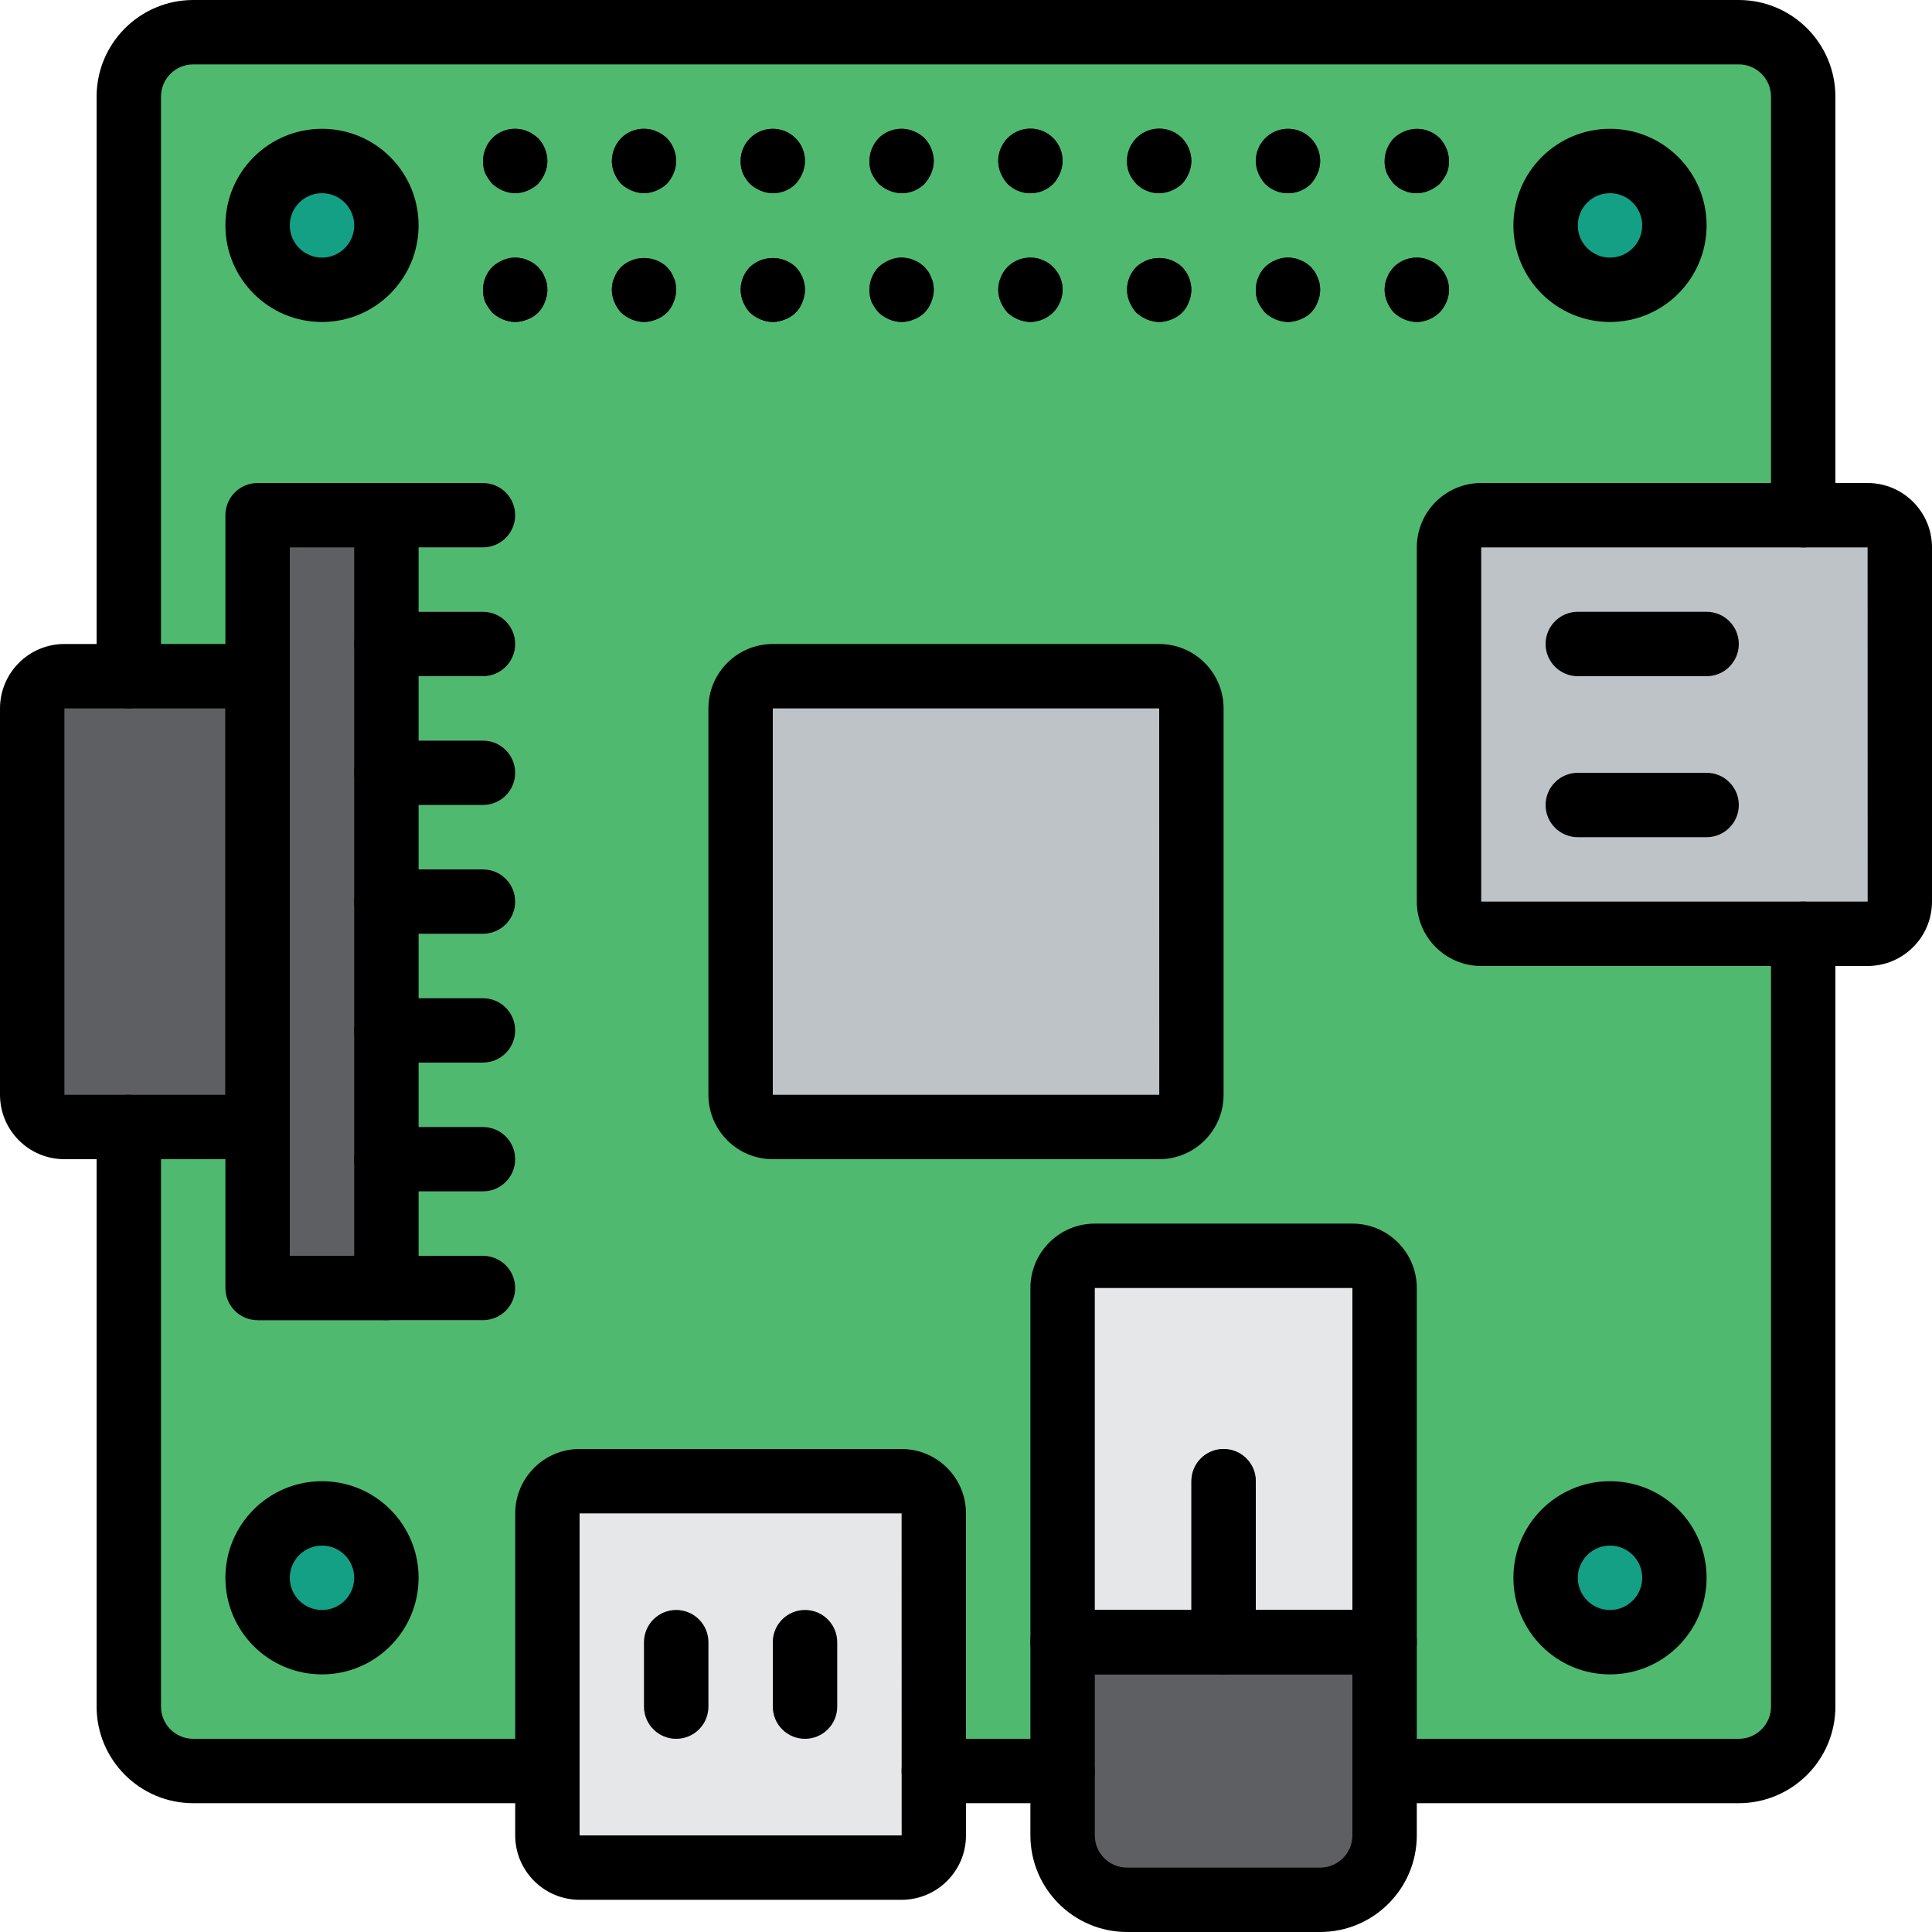 <?xml version="1.0" encoding="UTF-8"?>
<svg width="60px" height="60px" viewBox="0 0 60 60" version="1.1" xmlns="http://www.w3.org/2000/svg" xmlns:xlink="http://www.w3.org/1999/xlink">
    <!-- Generator: Sketch 47.1 (45422) - http://www.bohemiancoding.com/sketch -->
    <title>067 - Rasberry Pi</title>
    <desc>Created with Sketch.</desc>
    <defs></defs>
    <g id="Page-1" stroke="none" stroke-width="1" fill="none" fill-rule="evenodd">
        <g id="067---Rasberry-Pi" fill-rule="nonzero">
            <rect id="Rectangle-path" fill="#4FBA6F" x="4" y="1" width="52" height="54" rx="2"></rect>
            <circle id="Oval" fill="#14A085" cx="10" cy="7" r="2"></circle>
            <circle id="Oval" fill="#14A085" cx="50" cy="7" r="2"></circle>
            <circle id="Oval" fill="#14A085" cx="10" cy="49" r="2"></circle>
            <circle id="Oval" fill="#14A085" cx="50" cy="49" r="2"></circle>
            <rect id="Rectangle-path" fill="#BDC3C7" x="45" y="16" width="14" height="13" rx="1"></rect>
            <path d="M43,40 L43,51 L33,51 L33,40 C33.002,39.448 33.448,39.002 34,39 L42,39 C42.552,39.002 42.998,39.448 43,40 L43,40 Z" id="Shape" fill="#E6E7E8"></path>
            <path d="M43,51 L43,57 C42.997,58.103 42.103,58.997 41,59 L35,59 C33.897,58.997 33.003,58.103 33,57 L33,51 L43,51 Z" id="Shape" fill="#5E5F62"></path>
            <rect id="Rectangle-path" fill="#E6E7E8" x="17" y="46" width="12" height="12" rx="1"></rect>
            <rect id="Rectangle-path" fill="#BDC3C7" x="23" y="21" width="14" height="14" rx="1"></rect>
            <path d="M16,6 C15.869,5.998 15.74,5.971 15.62,5.92 C15.499,5.869 15.387,5.798 15.29,5.71 C15.202,5.61 15.128,5.499 15.069,5.38 C15.021,5.259 14.998,5.13 15,5 C15.003,4.735 15.107,4.482 15.29,4.29 C15.526,4.056 15.863,3.954 16.189,4.019 C16.256,4.029 16.32,4.05 16.38,4.08 C16.441,4.1 16.499,4.13 16.55,4.17 C16.607,4.204 16.661,4.245 16.71,4.29 C16.893,4.482 16.996,4.735 17,5 C16.998,5.131 16.971,5.26 16.92,5.38 C16.869,5.501 16.798,5.613 16.71,5.71 C16.613,5.798 16.501,5.869 16.38,5.92 C16.26,5.971 16.131,5.998 16,6 Z" id="Shape" fill="#2C2F38"></path>
            <path d="M16,10 C15.869,9.998 15.74,9.971 15.62,9.92 C15.499,9.869 15.387,9.798 15.29,9.71 C15.202,9.61 15.128,9.499 15.069,9.38 C15.021,9.259 14.998,9.13 15,9 C15.001,8.735 15.105,8.48 15.29,8.29 C15.387,8.202 15.499,8.131 15.62,8.08 C15.799,8 15.998,7.979 16.189,8.019 C16.256,8.029 16.32,8.05 16.38,8.08 C16.444,8.102 16.504,8.132 16.56,8.17 C16.612,8.207 16.662,8.247 16.71,8.29 L16.83,8.439 C16.868,8.495 16.898,8.556 16.92,8.62 C16.949,8.677 16.969,8.737 16.98,8.8 C16.992,8.866 16.999,8.933 17,9 C16.998,9.131 16.971,9.26 16.92,9.38 C16.829,9.631 16.631,9.829 16.38,9.92 C16.26,9.971 16.131,9.998 16,10 L16,10 Z" id="Shape" fill="#2C2F38"></path>
            <path d="M20,6 C19.869,5.998 19.74,5.971 19.62,5.92 C19.499,5.869 19.387,5.798 19.29,5.71 C19.202,5.613 19.131,5.501 19.08,5.38 C19.029,5.26 19.002,5.131 19,5 C19.003,4.735 19.107,4.482 19.29,4.29 C19.526,4.056 19.863,3.954 20.189,4.019 C20.256,4.029 20.32,4.05 20.38,4.08 C20.444,4.102 20.504,4.132 20.56,4.17 C20.612,4.207 20.662,4.247 20.71,4.29 C20.893,4.482 20.996,4.735 21,5 C20.998,5.131 20.971,5.26 20.92,5.38 C20.869,5.501 20.798,5.613 20.71,5.71 C20.613,5.798 20.501,5.869 20.38,5.92 C20.26,5.971 20.131,5.998 20,6 L20,6 Z" id="Shape" fill="#2C2F38"></path>
            <path d="M20,10 C19.869,9.998 19.74,9.971 19.62,9.92 C19.499,9.869 19.387,9.798 19.29,9.71 C19.202,9.613 19.131,9.501 19.08,9.38 C19.029,9.26 19.002,9.131 19,9 C19.002,8.933 19.008,8.866 19.02,8.8 C19.031,8.737 19.051,8.677 19.08,8.62 C19.102,8.556 19.132,8.495 19.17,8.439 C19.207,8.387 19.247,8.337 19.29,8.29 C19.691,7.92 20.309,7.92 20.71,8.29 C20.753,8.337 20.793,8.387 20.83,8.439 C20.868,8.495 20.898,8.556 20.92,8.62 C20.949,8.677 20.969,8.737 20.979,8.8 C20.992,8.866 20.998,8.933 21,9 C20.998,9.131 20.971,9.26 20.92,9.38 C20.829,9.631 20.631,9.829 20.38,9.92 C20.26,9.971 20.131,9.998 20,10 L20,10 Z" id="Shape" fill="#2C2F38"></path>
            <path d="M24,6 C23.869,5.998 23.74,5.971 23.62,5.92 C23.499,5.869 23.387,5.798 23.29,5.71 C23.199,5.613 23.124,5.501 23.069,5.38 C23.021,5.259 22.998,5.13 23,5 C23,4.448 23.448,4 24,4 C24.552,4 25,4.448 25,5 C24.998,5.131 24.971,5.26 24.92,5.38 C24.869,5.501 24.798,5.613 24.71,5.71 C24.522,5.898 24.266,6.002 24,6 Z" id="Shape" fill="#2C2F38"></path>
            <path d="M24,10 C23.869,9.998 23.74,9.971 23.62,9.92 C23.499,9.869 23.387,9.798 23.29,9.71 C23.202,9.613 23.131,9.501 23.08,9.38 C23.029,9.26 23.002,9.131 23,9 C23.001,8.735 23.105,8.48 23.29,8.29 C23.691,7.92 24.309,7.92 24.71,8.29 C24.894,8.481 24.998,8.735 25,9 C24.998,9.131 24.971,9.26 24.92,9.38 C24.829,9.631 24.631,9.829 24.38,9.92 C24.26,9.971 24.131,9.998 24,10 L24,10 Z" id="Shape" fill="#2C2F38"></path>
            <path d="M28,6 C27.869,5.998 27.74,5.971 27.62,5.92 C27.499,5.869 27.387,5.798 27.29,5.71 C27.202,5.61 27.128,5.499 27.069,5.38 C27.021,5.259 26.998,5.13 27,5 C27.003,4.735 27.107,4.482 27.29,4.29 C27.526,4.056 27.863,3.954 28.189,4.019 C28.256,4.029 28.32,4.05 28.38,4.08 C28.444,4.102 28.504,4.132 28.56,4.17 C28.612,4.207 28.662,4.247 28.71,4.29 C28.893,4.482 28.996,4.735 29,5 C28.998,5.131 28.971,5.26 28.92,5.38 C28.869,5.501 28.798,5.613 28.71,5.71 C28.522,5.898 28.266,6.002 28,6 L28,6 Z" id="Shape" fill="#2C2F38"></path>
            <path d="M28,10 C27.869,9.998 27.74,9.971 27.62,9.92 C27.499,9.869 27.387,9.798 27.29,9.71 C27.202,9.61 27.128,9.499 27.069,9.38 C27.021,9.259 26.998,9.13 27,9 C27.001,8.735 27.105,8.48 27.29,8.29 C27.387,8.202 27.499,8.131 27.62,8.08 C27.799,8 27.998,7.979 28.189,8.019 C28.256,8.029 28.32,8.05 28.38,8.08 C28.444,8.102 28.504,8.132 28.56,8.17 C28.612,8.207 28.662,8.247 28.71,8.29 L28.83,8.439 C28.868,8.495 28.898,8.556 28.92,8.62 C28.949,8.677 28.969,8.737 28.98,8.8 C28.992,8.866 28.999,8.933 29,9 C28.998,9.131 28.971,9.26 28.92,9.38 C28.829,9.631 28.631,9.829 28.38,9.92 C28.26,9.971 28.131,9.998 28,10 L28,10 Z" id="Shape" fill="#2C2F38"></path>
            <path d="M32,6 C31.734,6.003 31.478,5.898 31.29,5.71 C31.202,5.613 31.131,5.501 31.08,5.38 C31.029,5.26 31.002,5.131 31,5 C31.001,4.735 31.105,4.48 31.29,4.29 C31.576,4.002 32.008,3.915 32.383,4.071 C32.759,4.226 33.002,4.594 33,5 C32.998,5.131 32.971,5.26 32.92,5.38 C32.869,5.501 32.798,5.613 32.71,5.71 C32.522,5.898 32.266,6.002 32,6 Z" id="Shape" fill="#2C2F38"></path>
            <path d="M32,10 C31.869,9.998 31.74,9.971 31.62,9.92 C31.499,9.869 31.387,9.798 31.29,9.71 C31.202,9.613 31.131,9.501 31.08,9.38 C31.029,9.26 31.002,9.131 31,9 C31.002,8.933 31.008,8.866 31.02,8.8 C31.031,8.737 31.051,8.677 31.08,8.62 C31.102,8.556 31.132,8.495 31.17,8.439 C31.207,8.387 31.247,8.337 31.29,8.29 C31.529,8.054 31.871,7.953 32.2,8.019 C32.263,8.031 32.323,8.051 32.38,8.08 C32.444,8.102 32.504,8.132 32.56,8.17 C32.611,8.205 32.658,8.245 32.7,8.29 C32.994,8.572 33.082,9.006 32.92,9.38 C32.869,9.503 32.795,9.616 32.7,9.71 C32.512,9.891 32.262,9.995 32,10 Z" id="Shape" fill="#2C2F38"></path>
            <path d="M36,6 C35.734,6.003 35.478,5.898 35.29,5.71 C35.199,5.613 35.124,5.501 35.069,5.38 C35.021,5.259 34.998,5.13 35,5 C34.998,4.594 35.241,4.226 35.617,4.071 C35.992,3.915 36.424,4.002 36.71,4.29 C36.894,4.481 36.998,4.735 37,5 C36.998,5.131 36.971,5.26 36.92,5.38 C36.869,5.501 36.798,5.613 36.71,5.71 C36.613,5.798 36.501,5.869 36.38,5.92 C36.26,5.971 36.131,5.998 36,6 L36,6 Z" id="Shape" fill="#2C2F38"></path>
            <path d="M36,10 C35.869,9.998 35.74,9.971 35.62,9.92 C35.499,9.869 35.387,9.798 35.29,9.71 C35.202,9.613 35.131,9.501 35.08,9.38 C35.029,9.26 35.002,9.131 35,9 C35.001,8.735 35.105,8.48 35.29,8.29 C35.691,7.92 36.309,7.92 36.71,8.29 C36.894,8.481 36.998,8.735 37,9 C36.998,9.131 36.971,9.26 36.92,9.38 C36.829,9.631 36.631,9.829 36.38,9.92 C36.26,9.971 36.131,9.998 36,10 L36,10 Z" id="Shape" fill="#2C2F38"></path>
            <path d="M40,6 C39.734,6.003 39.478,5.898 39.29,5.71 C39.202,5.613 39.131,5.501 39.08,5.38 C39.029,5.26 39.002,5.131 39,5 C39,4.448 39.448,4 40,4 C40.552,4 41,4.448 41,5 C40.998,5.131 40.971,5.26 40.92,5.38 C40.869,5.501 40.798,5.613 40.71,5.71 C40.522,5.898 40.266,6.002 40,6 Z" id="Shape" fill="#2C2F38"></path>
            <path d="M40,10 C39.869,9.998 39.74,9.971 39.62,9.92 C39.499,9.869 39.387,9.798 39.29,9.71 C39.202,9.61 39.128,9.499 39.069,9.38 C39.021,9.259 38.998,9.13 39,9 C39.001,8.735 39.105,8.48 39.29,8.29 C39.337,8.247 39.387,8.207 39.439,8.17 C39.495,8.132 39.556,8.102 39.62,8.08 C39.677,8.051 39.737,8.031 39.8,8.019 C39.928,7.99 40.061,7.99 40.189,8.019 C40.256,8.029 40.32,8.05 40.38,8.08 C40.444,8.102 40.504,8.132 40.56,8.17 C40.612,8.207 40.662,8.247 40.71,8.29 L40.83,8.439 C40.868,8.495 40.898,8.556 40.92,8.62 C40.949,8.677 40.969,8.737 40.98,8.8 C40.992,8.866 40.999,8.933 41,9 C40.998,9.131 40.971,9.26 40.92,9.38 C40.829,9.631 40.631,9.829 40.38,9.92 C40.26,9.971 40.131,9.998 40,10 L40,10 Z" id="Shape" fill="#2C2F38"></path>
            <path d="M44,6 C43.734,6.003 43.478,5.898 43.29,5.71 C43.202,5.61 43.128,5.499 43.069,5.38 C43.021,5.259 42.998,5.13 43,5 C43.003,4.735 43.107,4.482 43.29,4.29 C43.386,4.2 43.498,4.128 43.62,4.08 C43.993,3.924 44.422,4.007 44.71,4.29 C44.893,4.482 44.996,4.735 45,5 C45.002,5.13 44.978,5.259 44.93,5.38 C44.872,5.499 44.798,5.61 44.71,5.71 C44.613,5.798 44.501,5.869 44.38,5.92 C44.26,5.971 44.131,5.998 44,6 Z" id="Shape" fill="#2C2F38"></path>
            <path d="M44,10 C43.869,9.998 43.74,9.971 43.62,9.92 C43.499,9.869 43.387,9.798 43.29,9.71 C43.202,9.613 43.131,9.501 43.08,9.38 C43.029,9.26 43.002,9.131 43,9 C43.002,8.933 43.008,8.866 43.02,8.8 C43.031,8.737 43.051,8.677 43.08,8.62 C43.102,8.556 43.132,8.495 43.17,8.439 C43.207,8.387 43.247,8.337 43.29,8.29 C43.529,8.054 43.871,7.953 44.2,8.019 C44.263,8.031 44.323,8.051 44.38,8.08 C44.444,8.102 44.504,8.132 44.56,8.17 C44.611,8.205 44.658,8.245 44.7,8.29 C44.994,8.572 45.082,9.006 44.92,9.38 C44.869,9.503 44.795,9.616 44.7,9.71 C44.512,9.891 44.262,9.995 44,10 L44,10 Z" id="Shape" fill="#2C2F38"></path>
            <path d="M15,17 L12,17 C11.448,17 11,16.552 11,16 C11,15.448 11.448,15 12,15 L15,15 C15.552,15 16,15.448 16,16 C16,16.552 15.552,17 15,17 Z" id="Shape" fill="#BDC3C7"></path>
            <path d="M15,21 L12,21 C11.448,21 11,20.552 11,20 C11,19.448 11.448,19 12,19 L15,19 C15.552,19 16,19.448 16,20 C16,20.552 15.552,21 15,21 Z" id="Shape" fill="#BDC3C7"></path>
            <path d="M15,25 L12,25 C11.448,25 11,24.552 11,24 C11,23.448 11.448,23 12,23 L15,23 C15.552,23 16,23.448 16,24 C16,24.552 15.552,25 15,25 Z" id="Shape" fill="#BDC3C7"></path>
            <path d="M15,29 L12,29 C11.448,29 11,28.552 11,28 C11,27.448 11.448,27 12,27 L15,27 C15.552,27 16,27.448 16,28 C16,28.552 15.552,29 15,29 Z" id="Shape" fill="#BDC3C7"></path>
            <path d="M15,33 L12,33 C11.448,33 11,32.552 11,32 C11,31.448 11.448,31 12,31 L15,31 C15.552,31 16,31.448 16,32 C16,32.552 15.552,33 15,33 Z" id="Shape" fill="#BDC3C7"></path>
            <path d="M15,37 L12,37 C11.448,37 11,36.552 11,36 C11,35.448 11.448,35 12,35 L15,35 C15.552,35 16,35.448 16,36 C16,36.552 15.552,37 15,37 Z" id="Shape" fill="#BDC3C7"></path>
            <path d="M15,41 L12,41 C11.448,41 11,40.552 11,40 C11,39.448 11.448,39 12,39 L15,39 C15.552,39 16,39.448 16,40 C16,40.552 15.552,41 15,41 Z" id="Shape" fill="#BDC3C7"></path>
            <path d="M38,52 C37.735,52 37.48,51.895 37.293,51.707 C37.105,51.52 37,51.265 37,51 L37,46 C37,45.448 37.448,45 38,45 C38.552,45 39,45.448 39,46 L39,51 C39,51.265 38.895,51.52 38.707,51.707 C38.52,51.895 38.265,52 38,52 Z" id="Shape" fill="#5E5F62"></path>
            <path d="M21,54 C20.735,54 20.48,53.895 20.293,53.707 C20.105,53.52 20,53.265 20,53 L20,51 C20,50.448 20.448,50 21,50 C21.552,50 22,50.448 22,51 L22,53 C22,53.265 21.895,53.52 21.707,53.707 C21.52,53.895 21.265,54 21,54 L21,54 Z" id="Shape" fill="#BDC3C7"></path>
            <path d="M25,54 C24.735,54 24.48,53.895 24.293,53.707 C24.105,53.52 24,53.265 24,53 L24,51 C24,50.448 24.448,50 25,50 C25.552,50 26,50.448 26,51 L26,53 C26,53.265 25.895,53.52 25.707,53.707 C25.52,53.895 25.265,54 25,54 L25,54 Z" id="Shape" fill="#BDC3C7"></path>
            <path d="M53,21 L49,21 C48.448,21 48,20.552 48,20 C48,19.448 48.448,19 49,19 L53,19 C53.552,19 54,19.448 54,20 C54,20.552 53.552,21 53,21 Z" id="Shape" fill="#BDC3C7"></path>
            <path d="M53,26 L49,26 C48.448,26 48,25.552 48,25 C48,24.448 48.448,24 49,24 L53,24 C53.552,24 54,24.448 54,25 C54,25.552 53.552,26 53,26 Z" id="Shape" fill="#BDC3C7"></path>
            <path d="M8,21 L8,35 L2,35 C1.448,34.998 1.002,34.552 1,34 L1,22 C1.002,21.448 1.448,21.002 2,21 L8,21 Z" id="Shape" fill="#5E5F62"></path>
            <rect id="Rectangle-path" fill="#5E5F62" x="8" y="15" width="4" height="26"></rect>
            <path d="M4,22 C3.735,22 3.48,21.895 3.293,21.707 C3.105,21.52 3,21.265 3,21 L3,3 C3.002,1.344 4.344,0.002 6,0 L54,0 C55.656,0.002 56.998,1.344 57,3 L57,16 C57,16.552 56.552,17 56,17 C55.448,17 55,16.552 55,16 L55,3 C55,2.448 54.552,2 54,2 L6,2 C5.448,2 5,2.448 5,3 L5,21 C5,21.265 4.895,21.52 4.707,21.707 C4.52,21.895 4.265,22 4,22 Z" id="Shape" fill="#000000"></path>
            <path d="M33,56 L29,56 C28.448,56 28,55.552 28,55 C28,54.448 28.448,54 29,54 L33,54 C33.552,54 34,54.448 34,55 C34,55.552 33.552,56 33,56 Z" id="Shape" fill="#000000"></path>
            <path d="M17,56 L6,56 C4.344,55.998 3.002,54.656 3,53 L3,35 C3,34.448 3.448,34 4,34 C4.552,34 5,34.448 5,35 L5,53 C5,53.552 5.448,54 6,54 L17,54 C17.552,54 18,54.448 18,55 C18,55.552 17.552,56 17,56 L17,56 Z" id="Shape" fill="#000000"></path>
            <path d="M54,56 L43,56 C42.448,56 42,55.552 42,55 C42,54.448 42.448,54 43,54 L54,54 C54.552,54 55,53.552 55,53 L55,29 C55,28.448 55.448,28 56,28 C56.552,28 57,28.448 57,29 L57,53 C56.998,54.656 55.656,55.998 54,56 Z" id="Shape" fill="#000000"></path>
            <path d="M10,10 C8.343,10 7,8.657 7,7 C7,5.343 8.343,4 10,4 C11.657,4 13,5.343 13,7 C12.998,8.656 11.656,9.998 10,10 L10,10 Z M10,6 C9.448,6 9,6.448 9,7 C9,7.552 9.448,8 10,8 C10.552,8 11,7.552 11,7 C11,6.448 10.552,6 10,6 Z" id="Shape" fill="#000000"></path>
            <path d="M50,10 C48.343,10 47,8.657 47,7 C47,5.343 48.343,4 50,4 C51.657,4 53,5.343 53,7 C52.998,8.656 51.656,9.998 50,10 L50,10 Z M50,6 C49.448,6 49,6.448 49,7 C49,7.552 49.448,8 50,8 C50.552,8 51,7.552 51,7 C51,6.448 50.552,6 50,6 L50,6 Z" id="Shape" fill="#000000"></path>
            <path d="M10,52 C8.343,52 7,50.657 7,49 C7,47.343 8.343,46 10,46 C11.657,46 13,47.343 13,49 C12.998,50.656 11.656,51.998 10,52 L10,52 Z M10,48 C9.448,48 9,48.448 9,49 C9,49.552 9.448,50 10,50 C10.552,50 11,49.552 11,49 C11,48.448 10.552,48 10,48 L10,48 Z" id="Shape" fill="#000000"></path>
            <path d="M50,52 C48.343,52 47,50.657 47,49 C47,47.343 48.343,46 50,46 C51.657,46 53,47.343 53,49 C52.998,50.656 51.656,51.998 50,52 L50,52 Z M50,48 C49.448,48 49,48.448 49,49 C49,49.552 49.448,50 50,50 C50.552,50 51,49.552 51,49 C51,48.448 50.552,48 50,48 L50,48 Z" id="Shape" fill="#000000"></path>
            <path d="M58,30 L46,30 C44.896,29.999 44.001,29.104 44,28 L44,17 C44.001,15.896 44.896,15.001 46,15 L58,15 C59.104,15.001 59.999,15.896 60,17 L60,28 C59.999,29.104 59.104,29.999 58,30 L58,30 Z M46,17 L46,28 L58.002,28 L58,17 L46,17 Z" id="Shape" fill="#000000"></path>
            <path d="M43,52 L33,52 C32.735,52 32.48,51.895 32.293,51.707 C32.105,51.52 32,51.265 32,51 L32,40 C32.001,38.896 32.896,38.001 34,38 L42,38 C43.104,38.001 43.999,38.896 44,40 L44,51 C44,51.265 43.895,51.52 43.707,51.707 C43.52,51.895 43.265,52 43,52 L43,52 Z M34,50 L42,50 L42,40 L34,40 L34,50 Z" id="Shape" fill="#000000"></path>
            <path d="M41,60 L35,60 C33.344,59.998 32.002,58.656 32,57 L32,51 C32,50.735 32.105,50.48 32.293,50.293 C32.48,50.105 32.735,50 33,50 L43,50 C43.265,50 43.52,50.105 43.707,50.293 C43.895,50.48 44,50.735 44,51 L44,57 C43.998,58.656 42.656,59.998 41,60 L41,60 Z M34,52 L34,57 C34,57.552 34.448,58 35,58 L41,58 C41.552,58 42,57.552 42,57 L42,52 L34,52 Z" id="Shape" fill="#000000"></path>
            <path d="M28,59 L18,59 C16.896,58.999 16.001,58.104 16,57 L16,47 C16.001,45.896 16.896,45.001 18,45 L28,45 C29.104,45.001 29.999,45.896 30,47 L30,57 C29.999,58.104 29.104,58.999 28,59 Z M18,47 L18,57 L28.002,57 L28,47 L18,47 Z" id="Shape" fill="#000000"></path>
            <path d="M36,36 L24,36 C22.896,35.999 22.001,35.104 22,34 L22,22 C22.001,20.896 22.896,20.001 24,20 L36,20 C37.104,20.001 37.999,20.896 38,22 L38,34 C37.999,35.104 37.104,35.999 36,36 L36,36 Z M24,22 L24,34 L36.002,34 L36,22 L24,22 Z" id="Shape" fill="#000000"></path>
            <path d="M16,6 C15.869,5.998 15.74,5.971 15.62,5.92 C15.499,5.869 15.387,5.798 15.29,5.71 C15.202,5.61 15.128,5.499 15.069,5.38 C15.021,5.259 14.998,5.13 15,5 C15.003,4.735 15.107,4.482 15.29,4.29 C15.526,4.056 15.863,3.954 16.189,4.019 C16.256,4.029 16.32,4.05 16.38,4.08 C16.441,4.1 16.499,4.13 16.55,4.17 C16.607,4.204 16.661,4.245 16.71,4.29 C16.893,4.482 16.996,4.735 17,5 C16.998,5.131 16.971,5.26 16.92,5.38 C16.869,5.501 16.798,5.613 16.71,5.71 C16.613,5.798 16.501,5.869 16.38,5.92 C16.26,5.971 16.131,5.998 16,6 Z" id="Shape" fill="#000000"></path>
            <path d="M16,10 C15.869,9.998 15.74,9.971 15.62,9.92 C15.499,9.869 15.387,9.798 15.29,9.71 C15.202,9.61 15.128,9.499 15.069,9.38 C15.021,9.259 14.998,9.13 15,9 C15.001,8.735 15.105,8.48 15.29,8.29 C15.387,8.202 15.499,8.131 15.62,8.08 C15.799,8 15.998,7.979 16.189,8.019 C16.256,8.029 16.32,8.05 16.38,8.08 C16.444,8.102 16.504,8.132 16.56,8.17 C16.612,8.207 16.662,8.247 16.71,8.29 L16.83,8.439 C16.868,8.495 16.898,8.556 16.92,8.62 C16.949,8.677 16.969,8.737 16.98,8.8 C16.992,8.866 16.999,8.933 17,9 C16.998,9.131 16.971,9.26 16.92,9.38 C16.829,9.631 16.631,9.829 16.38,9.92 C16.26,9.971 16.131,9.998 16,10 L16,10 Z" id="Shape" fill="#000000"></path>
            <path d="M20,6 C19.869,5.998 19.74,5.971 19.62,5.92 C19.499,5.869 19.387,5.798 19.29,5.71 C19.202,5.613 19.131,5.501 19.08,5.38 C19.029,5.26 19.002,5.131 19,5 C19.003,4.735 19.107,4.482 19.29,4.29 C19.526,4.056 19.863,3.954 20.189,4.019 C20.256,4.029 20.32,4.05 20.38,4.08 C20.444,4.102 20.504,4.132 20.56,4.17 C20.612,4.207 20.662,4.247 20.71,4.29 C20.893,4.482 20.996,4.735 21,5 C20.998,5.131 20.971,5.26 20.92,5.38 C20.869,5.501 20.798,5.613 20.71,5.71 C20.613,5.798 20.501,5.869 20.38,5.92 C20.26,5.971 20.131,5.998 20,6 L20,6 Z" id="Shape" fill="#000000"></path>
            <path d="M20,10 C19.869,9.998 19.74,9.971 19.62,9.92 C19.499,9.869 19.387,9.798 19.29,9.71 C19.202,9.613 19.131,9.501 19.08,9.38 C19.029,9.26 19.002,9.131 19,9 C19.002,8.933 19.008,8.866 19.02,8.8 C19.031,8.737 19.051,8.677 19.08,8.62 C19.102,8.556 19.132,8.495 19.17,8.439 C19.207,8.387 19.247,8.337 19.29,8.29 C19.691,7.92 20.309,7.92 20.71,8.29 C20.753,8.337 20.793,8.387 20.83,8.439 C20.868,8.495 20.898,8.556 20.92,8.62 C20.949,8.677 20.969,8.737 20.979,8.8 C20.992,8.866 20.998,8.933 21,9 C20.998,9.131 20.971,9.26 20.92,9.38 C20.829,9.631 20.631,9.829 20.38,9.92 C20.26,9.971 20.131,9.998 20,10 L20,10 Z" id="Shape" fill="#000000"></path>
            <path d="M24,6 C23.869,5.998 23.74,5.971 23.62,5.92 C23.499,5.869 23.387,5.798 23.29,5.71 C23.199,5.613 23.124,5.501 23.069,5.38 C23.021,5.259 22.998,5.13 23,5 C23,4.448 23.448,4 24,4 C24.552,4 25,4.448 25,5 C24.998,5.131 24.971,5.26 24.92,5.38 C24.869,5.501 24.798,5.613 24.71,5.71 C24.522,5.898 24.266,6.002 24,6 Z" id="Shape" fill="#000000"></path>
            <path d="M24,10 C23.869,9.998 23.74,9.971 23.62,9.92 C23.499,9.869 23.387,9.798 23.29,9.71 C23.202,9.613 23.131,9.501 23.08,9.38 C23.029,9.26 23.002,9.131 23,9 C23.001,8.735 23.105,8.48 23.29,8.29 C23.691,7.92 24.309,7.92 24.71,8.29 C24.894,8.481 24.998,8.735 25,9 C24.998,9.131 24.971,9.26 24.92,9.38 C24.829,9.631 24.631,9.829 24.38,9.92 C24.26,9.971 24.131,9.998 24,10 L24,10 Z" id="Shape" fill="#000000"></path>
            <path d="M28,6 C27.869,5.998 27.74,5.971 27.62,5.92 C27.499,5.869 27.387,5.798 27.29,5.71 C27.202,5.61 27.128,5.499 27.069,5.38 C27.021,5.259 26.998,5.13 27,5 C27.003,4.735 27.107,4.482 27.29,4.29 C27.526,4.056 27.863,3.954 28.189,4.019 C28.256,4.029 28.32,4.05 28.38,4.08 C28.444,4.102 28.504,4.132 28.56,4.17 C28.612,4.207 28.662,4.247 28.71,4.29 C28.893,4.482 28.996,4.735 29,5 C28.998,5.131 28.971,5.26 28.92,5.38 C28.869,5.501 28.798,5.613 28.71,5.71 C28.522,5.898 28.266,6.002 28,6 L28,6 Z" id="Shape" fill="#000000"></path>
            <path d="M28,10 C27.869,9.998 27.74,9.971 27.62,9.92 C27.499,9.869 27.387,9.798 27.29,9.71 C27.202,9.61 27.128,9.499 27.069,9.38 C27.021,9.259 26.998,9.13 27,9 C27.001,8.735 27.105,8.48 27.29,8.29 C27.387,8.202 27.499,8.131 27.62,8.08 C27.799,8 27.998,7.979 28.189,8.019 C28.256,8.029 28.32,8.05 28.38,8.08 C28.444,8.102 28.504,8.132 28.56,8.17 C28.612,8.207 28.662,8.247 28.71,8.29 L28.83,8.439 C28.868,8.495 28.898,8.556 28.92,8.62 C28.949,8.677 28.969,8.737 28.98,8.8 C28.992,8.866 28.999,8.933 29,9 C28.998,9.131 28.971,9.26 28.92,9.38 C28.829,9.631 28.631,9.829 28.38,9.92 C28.26,9.971 28.131,9.998 28,10 L28,10 Z" id="Shape" fill="#000000"></path>
            <path d="M32,6 C31.734,6.003 31.478,5.898 31.29,5.71 C31.202,5.613 31.131,5.501 31.08,5.38 C31.029,5.26 31.002,5.131 31,5 C31.001,4.735 31.105,4.48 31.29,4.29 C31.576,4.002 32.008,3.915 32.383,4.071 C32.759,4.226 33.002,4.594 33,5 C32.998,5.131 32.971,5.26 32.92,5.38 C32.869,5.501 32.798,5.613 32.71,5.71 C32.522,5.898 32.266,6.002 32,6 Z" id="Shape" fill="#000000"></path>
            <path d="M32,10 C31.869,9.998 31.74,9.971 31.62,9.92 C31.499,9.869 31.387,9.798 31.29,9.71 C31.202,9.613 31.131,9.501 31.08,9.38 C31.029,9.26 31.002,9.131 31,9 C31.002,8.933 31.008,8.866 31.02,8.8 C31.031,8.737 31.051,8.677 31.08,8.62 C31.102,8.556 31.132,8.495 31.17,8.439 C31.207,8.387 31.247,8.337 31.29,8.29 C31.529,8.054 31.871,7.953 32.2,8.019 C32.263,8.031 32.323,8.051 32.38,8.08 C32.444,8.102 32.504,8.132 32.56,8.17 C32.611,8.205 32.658,8.245 32.7,8.29 C32.994,8.572 33.082,9.006 32.92,9.38 C32.869,9.503 32.795,9.616 32.7,9.71 C32.512,9.891 32.262,9.995 32,10 Z" id="Shape" fill="#000000"></path>
            <path d="M36,6 C35.734,6.003 35.478,5.898 35.29,5.71 C35.199,5.613 35.124,5.501 35.069,5.38 C35.021,5.259 34.998,5.13 35,5 C34.998,4.594 35.241,4.226 35.617,4.071 C35.992,3.915 36.424,4.002 36.71,4.29 C36.894,4.481 36.998,4.735 37,5 C36.998,5.131 36.971,5.26 36.92,5.38 C36.869,5.501 36.798,5.613 36.71,5.71 C36.613,5.798 36.501,5.869 36.38,5.92 C36.26,5.971 36.131,5.998 36,6 L36,6 Z" id="Shape" fill="#000000"></path>
            <path d="M36,10 C35.869,9.998 35.74,9.971 35.62,9.92 C35.499,9.869 35.387,9.798 35.29,9.71 C35.202,9.613 35.131,9.501 35.08,9.38 C35.029,9.26 35.002,9.131 35,9 C35.001,8.735 35.105,8.48 35.29,8.29 C35.691,7.92 36.309,7.92 36.71,8.29 C36.894,8.481 36.998,8.735 37,9 C36.998,9.131 36.971,9.26 36.92,9.38 C36.829,9.631 36.631,9.829 36.38,9.92 C36.26,9.971 36.131,9.998 36,10 L36,10 Z" id="Shape" fill="#000000"></path>
            <path d="M40,6 C39.734,6.003 39.478,5.898 39.29,5.71 C39.202,5.613 39.131,5.501 39.08,5.38 C39.029,5.26 39.002,5.131 39,5 C39,4.448 39.448,4 40,4 C40.552,4 41,4.448 41,5 C40.998,5.131 40.971,5.26 40.92,5.38 C40.869,5.501 40.798,5.613 40.71,5.71 C40.522,5.898 40.266,6.002 40,6 Z" id="Shape" fill="#000000"></path>
            <path d="M40,10 C39.869,9.998 39.74,9.971 39.62,9.92 C39.499,9.869 39.387,9.798 39.29,9.71 C39.202,9.61 39.128,9.499 39.069,9.38 C39.021,9.259 38.998,9.13 39,9 C39.001,8.735 39.105,8.48 39.29,8.29 C39.337,8.247 39.387,8.207 39.439,8.17 C39.495,8.132 39.556,8.102 39.62,8.08 C39.677,8.051 39.737,8.031 39.8,8.019 C39.928,7.99 40.061,7.99 40.189,8.019 C40.256,8.029 40.32,8.05 40.38,8.08 C40.444,8.102 40.504,8.132 40.56,8.17 C40.612,8.207 40.662,8.247 40.71,8.29 L40.83,8.439 C40.868,8.495 40.898,8.556 40.92,8.62 C40.949,8.677 40.969,8.737 40.98,8.8 C40.992,8.866 40.999,8.933 41,9 C40.998,9.131 40.971,9.26 40.92,9.38 C40.829,9.631 40.631,9.829 40.38,9.92 C40.26,9.971 40.131,9.998 40,10 L40,10 Z" id="Shape" fill="#000000"></path>
            <path d="M44,6 C43.734,6.003 43.478,5.898 43.29,5.71 C43.202,5.61 43.128,5.499 43.069,5.38 C43.021,5.259 42.998,5.13 43,5 C43.003,4.735 43.107,4.482 43.29,4.29 C43.386,4.2 43.498,4.128 43.62,4.08 C43.993,3.924 44.422,4.007 44.71,4.29 C44.893,4.482 44.996,4.735 45,5 C45.002,5.13 44.978,5.259 44.93,5.38 C44.872,5.499 44.798,5.61 44.71,5.71 C44.613,5.798 44.501,5.869 44.38,5.92 C44.26,5.971 44.131,5.998 44,6 Z" id="Shape" fill="#000000"></path>
            <path d="M44,10 C43.869,9.998 43.74,9.971 43.62,9.92 C43.499,9.869 43.387,9.798 43.29,9.71 C43.202,9.613 43.131,9.501 43.08,9.38 C43.029,9.26 43.002,9.131 43,9 C43.002,8.933 43.008,8.866 43.02,8.8 C43.031,8.737 43.051,8.677 43.08,8.62 C43.102,8.556 43.132,8.495 43.17,8.439 C43.207,8.387 43.247,8.337 43.29,8.29 C43.529,8.054 43.871,7.953 44.2,8.019 C44.263,8.031 44.323,8.051 44.38,8.08 C44.444,8.102 44.504,8.132 44.56,8.17 C44.611,8.205 44.658,8.245 44.7,8.29 C44.994,8.572 45.082,9.006 44.92,9.38 C44.869,9.503 44.795,9.616 44.7,9.71 C44.512,9.891 44.262,9.995 44,10 L44,10 Z" id="Shape" fill="#000000"></path>
            <path d="M8,36 L2,36 C0.896,35.999 0.001,35.104 0,34 L0,22 C0.001,20.896 0.896,20.001 2,20 L8,20 C8.265,20 8.52,20.105 8.707,20.293 C8.895,20.48 9,20.735 9,21 L9,35 C9,35.265 8.895,35.52 8.707,35.707 C8.52,35.895 8.265,36 8,36 L8,36 Z M2,22 L2,34 L7,34 L7,22 L2,22 Z" id="Shape" fill="#000000"></path>
            <path d="M12,41 L8,41 C7.735,41 7.48,40.895 7.293,40.707 C7.105,40.52 7,40.265 7,40 L7,16 C7,15.735 7.105,15.48 7.293,15.293 C7.48,15.105 7.735,15 8,15 L12,15 C12.265,15 12.52,15.105 12.707,15.293 C12.895,15.48 13,15.735 13,16 L13,40 C13,40.265 12.895,40.52 12.707,40.707 C12.52,40.895 12.265,41 12,41 Z M9,39 L11,39 L11,17 L9,17 L9,39 Z" id="Shape" fill="#000000"></path>
            <path d="M15,17 L12,17 C11.448,17 11,16.552 11,16 C11,15.448 11.448,15 12,15 L15,15 C15.552,15 16,15.448 16,16 C16,16.552 15.552,17 15,17 Z" id="Shape" fill="#000000"></path>
            <path d="M15,21 L12,21 C11.448,21 11,20.552 11,20 C11,19.448 11.448,19 12,19 L15,19 C15.552,19 16,19.448 16,20 C16,20.552 15.552,21 15,21 Z" id="Shape" fill="#000000"></path>
            <path d="M15,25 L12,25 C11.448,25 11,24.552 11,24 C11,23.448 11.448,23 12,23 L15,23 C15.552,23 16,23.448 16,24 C16,24.552 15.552,25 15,25 Z" id="Shape" fill="#000000"></path>
            <path d="M15,29 L12,29 C11.448,29 11,28.552 11,28 C11,27.448 11.448,27 12,27 L15,27 C15.552,27 16,27.448 16,28 C16,28.552 15.552,29 15,29 Z" id="Shape" fill="#000000"></path>
            <path d="M15,33 L12,33 C11.448,33 11,32.552 11,32 C11,31.448 11.448,31 12,31 L15,31 C15.552,31 16,31.448 16,32 C16,32.552 15.552,33 15,33 Z" id="Shape" fill="#000000"></path>
            <path d="M15,37 L12,37 C11.448,37 11,36.552 11,36 C11,35.448 11.448,35 12,35 L15,35 C15.552,35 16,35.448 16,36 C16,36.552 15.552,37 15,37 Z" id="Shape" fill="#000000"></path>
            <path d="M15,41 L12,41 C11.448,41 11,40.552 11,40 C11,39.448 11.448,39 12,39 L15,39 C15.552,39 16,39.448 16,40 C16,40.552 15.552,41 15,41 Z" id="Shape" fill="#000000"></path>
            <path d="M38,52 C37.735,52 37.48,51.895 37.293,51.707 C37.105,51.52 37,51.265 37,51 L37,46 C37,45.448 37.448,45 38,45 C38.552,45 39,45.448 39,46 L39,51 C39,51.265 38.895,51.52 38.707,51.707 C38.52,51.895 38.265,52 38,52 Z" id="Shape" fill="#000000"></path>
            <path d="M21,54 C20.735,54 20.48,53.895 20.293,53.707 C20.105,53.52 20,53.265 20,53 L20,51 C20,50.448 20.448,50 21,50 C21.552,50 22,50.448 22,51 L22,53 C22,53.265 21.895,53.52 21.707,53.707 C21.52,53.895 21.265,54 21,54 L21,54 Z" id="Shape" fill="#000000"></path>
            <path d="M25,54 C24.735,54 24.48,53.895 24.293,53.707 C24.105,53.52 24,53.265 24,53 L24,51 C24,50.448 24.448,50 25,50 C25.552,50 26,50.448 26,51 L26,53 C26,53.265 25.895,53.52 25.707,53.707 C25.52,53.895 25.265,54 25,54 L25,54 Z" id="Shape" fill="#000000"></path>
            <path d="M53,21 L49,21 C48.448,21 48,20.552 48,20 C48,19.448 48.448,19 49,19 L53,19 C53.552,19 54,19.448 54,20 C54,20.552 53.552,21 53,21 Z" id="Shape" fill="#000000"></path>
            <path d="M53,26 L49,26 C48.448,26 48,25.552 48,25 C48,24.448 48.448,24 49,24 L53,24 C53.552,24 54,24.448 54,25 C54,25.552 53.552,26 53,26 Z" id="Shape" fill="#000000"></path>
        </g>
    </g>
</svg>